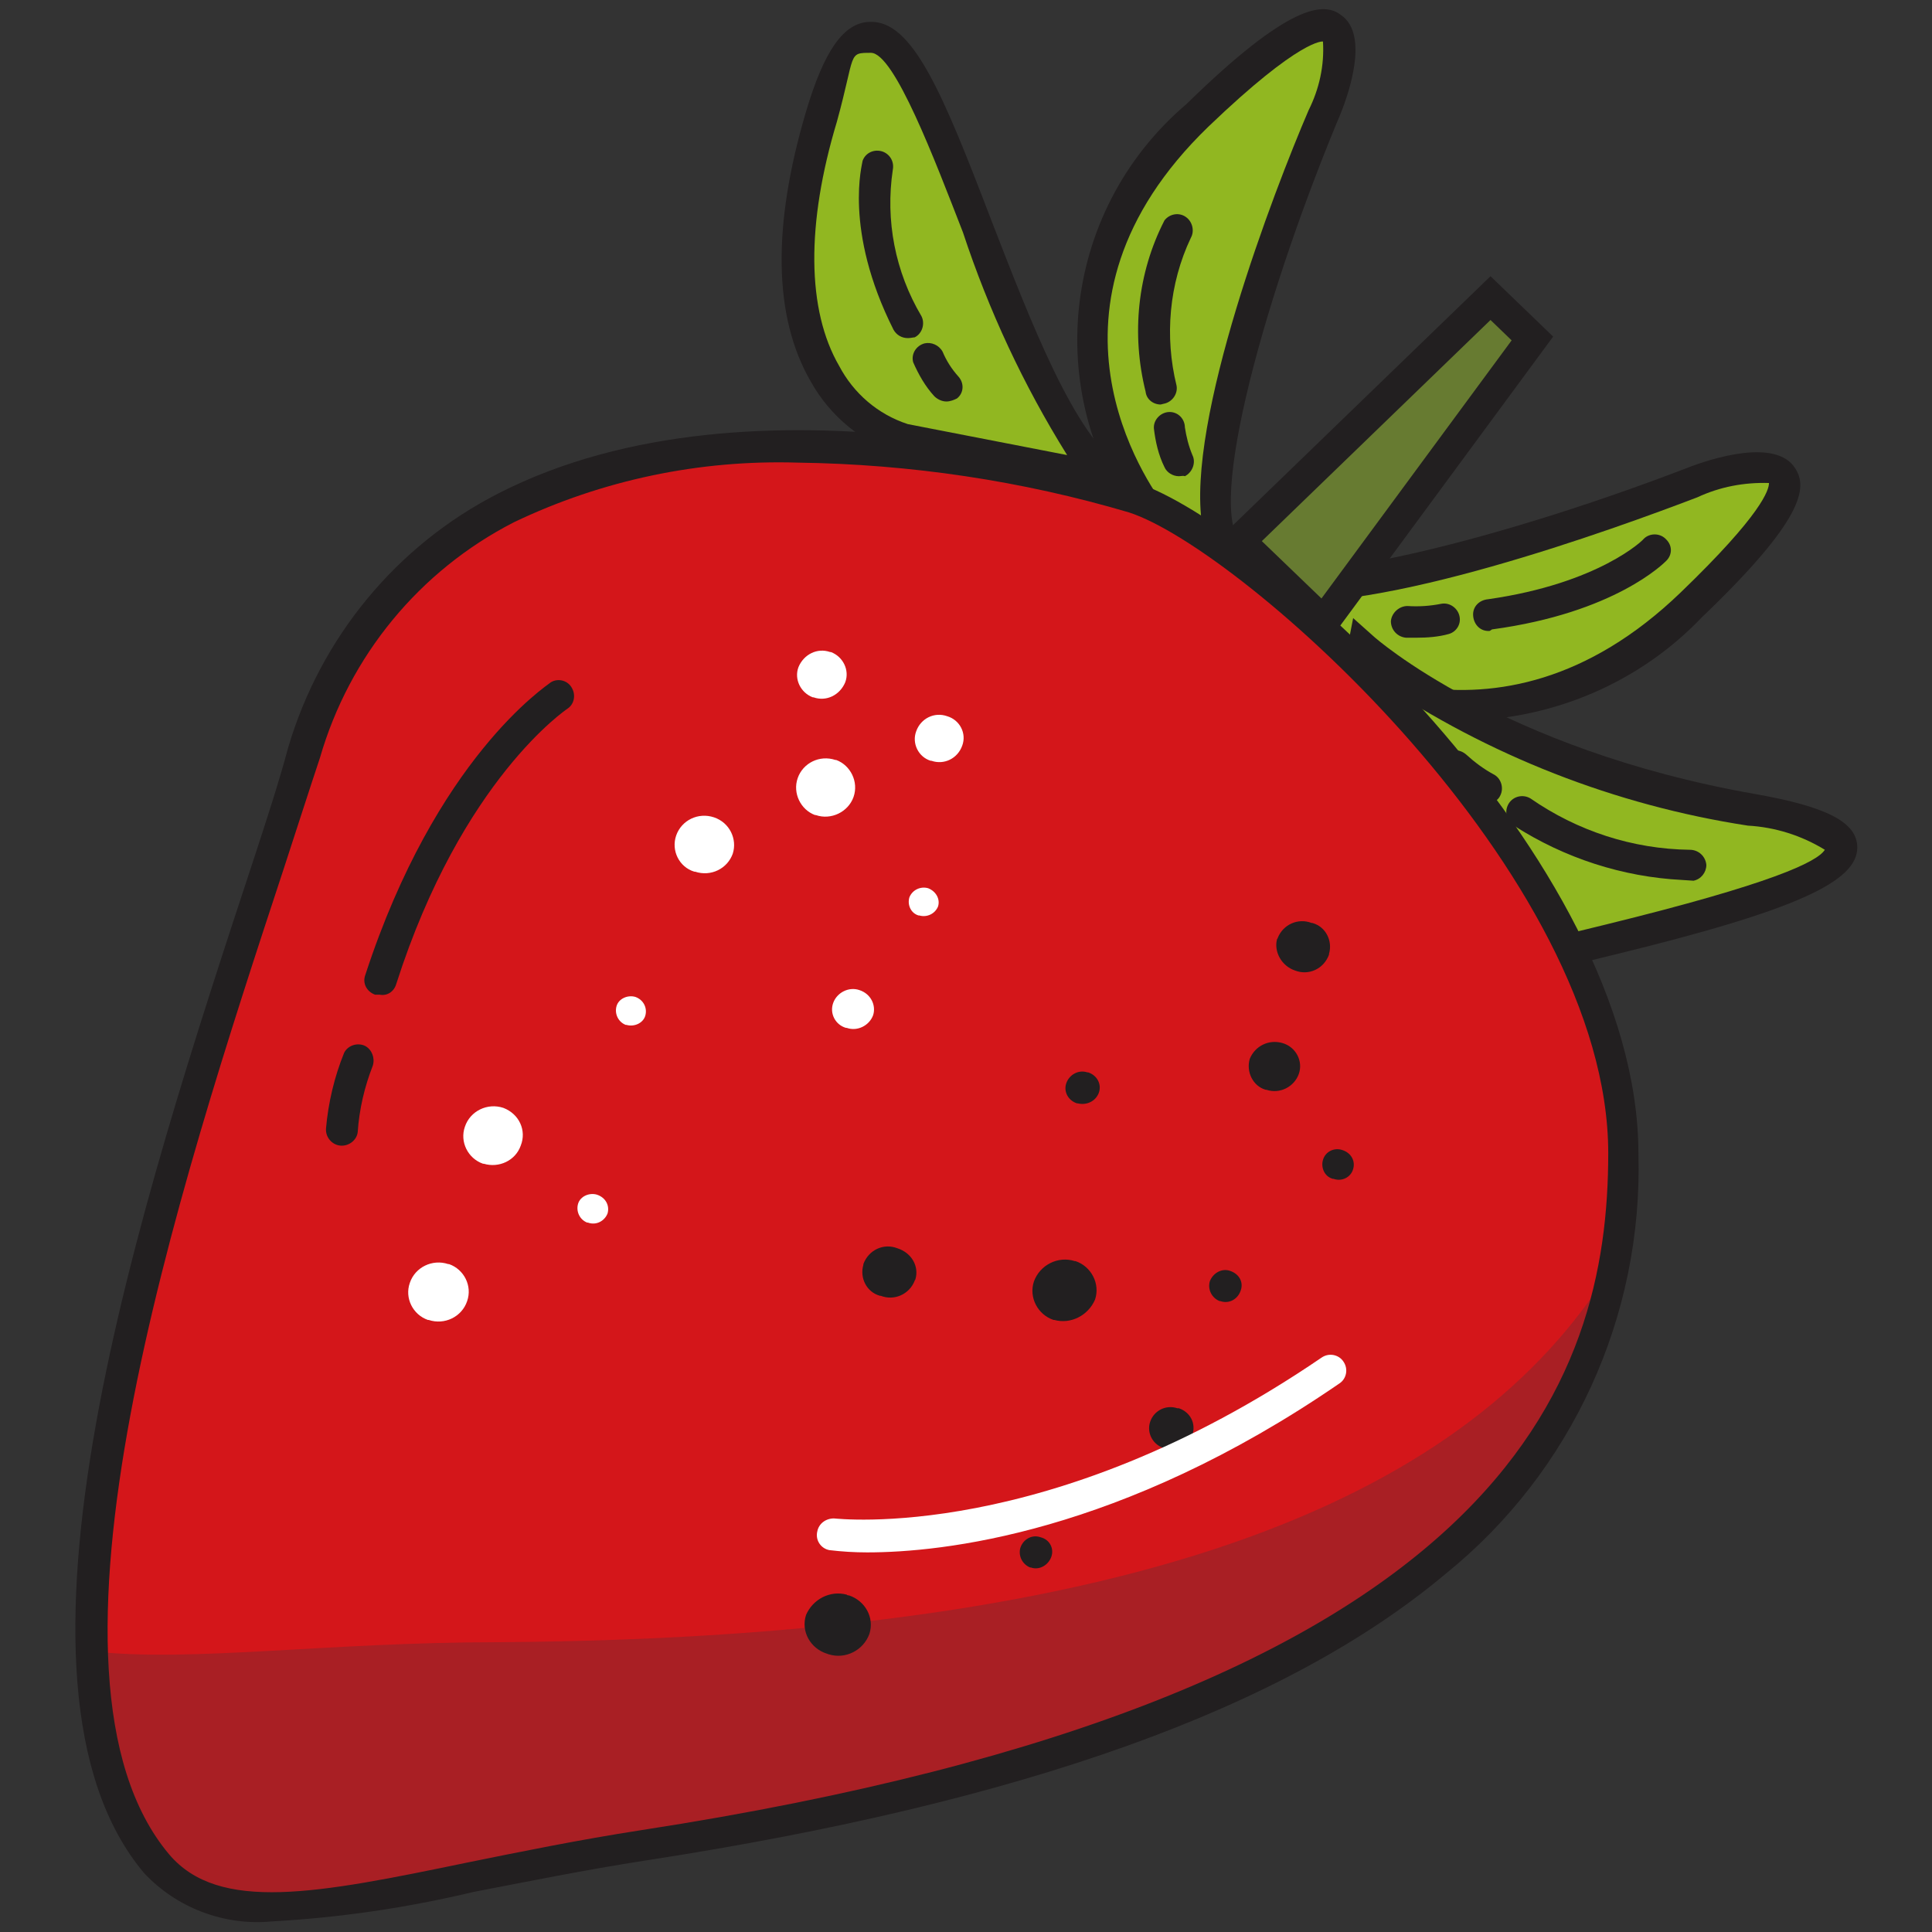 <?xml version="1.0" encoding="utf-8"?>
<!-- Svg Vector Icons : http://www.onlinewebfonts.com/icon -->
<!DOCTYPE svg PUBLIC "-//W3C//DTD SVG 1.1//EN" "http://www.w3.org/Graphics/SVG/1.1/DTD/svg11.dtd">
<svg version="1.1" xmlns="http://www.w3.org/2000/svg" xmlns:xlink="http://www.w3.org/1999/xlink" x="0px" y="0px" viewBox="0 0 256 256" enable-background="new 0 0 256 256" xml:space="preserve">
<rect x="0" y="0" width="256" height="256" fill="#333333" stroke="none"/>
<g> <path fill="#91b721" d="M119.8,58.3c0,0-22.2-5.4-11.1-42.9c11.1-37.5,22.2,37.5,38.8,48.2L119.8,58.3z"/> <path fill="#221f20" d="M157.8,67.7l-38.4-7.4c-5.1-1.6-9.4-5.1-12-9.8c-4.9-8.5-5.1-20.5-0.6-35.7c2.4-8.1,5-11.8,8.4-11.9 c5.7-0.3,9.7,9.4,16.2,26.4c5.2,13.4,11,28.5,17.3,32.6L157.8,67.7z M120.3,56.2l21.1,4.1c-5.8-9.3-10.4-19.2-13.8-29.5 c-3.7-9.5-9.1-23.8-12.2-23.8c-3.1,0-2,0-4.5,9.1c-4.1,13.6-4,25,0.3,32.4C113.1,52.1,116.3,54.9,120.3,56.2L120.3,56.2z"/> <path fill="#91b721" d="M153.1,69c0,0-22.2-26.8,5.5-53.6c27.7-26.8,16.7,0,16.7,0s-22.2,53.6-11.1,59L153.1,69z"/> <path fill="#221f20" d="M163.3,76.3l-11.5-5.6l-0.3-0.4c-13.6-17.3-11.1-42.2,5.7-56.5c13.6-13.3,18.2-13.6,20.5-11.8 c3.8,2.6,1,10.7-0.5,14.1c-10.3,24.9-17.9,53.5-12.1,56.3L163.3,76.3z M154.4,67.2l4.9,2.4c-2.2-13.8,9.5-44.3,14.1-55 c1.4-2.8,2.1-5.9,1.9-9.1c0,0-2.9-0.5-15.2,11.3c-24.6,23.8-8.1,47.2-5.6,50.5L154.4,67.2z"/> <path fill="#91b721" d="M168.9,85.3c17.2,12.5,41,10.3,55.5-5.3c27.8-26.8,0-16.1,0-16.1s-55.5,21.4-61.2,10.7L168.9,85.3z"/> <path fill="#221f20" d="M193.9,95.5c-9.5-0.1-18.7-3.1-26.5-8.5l-0.4-0.2l-5.8-11.2l3.7-1.9c2.9,5.6,32.6-1.7,58.4-11.6 c3.5-1.4,12.1-4.1,14.6,0c1.6,2.5,1.2,6.7-12.4,19.7C217.3,90.4,205.9,95.3,193.9,95.5z M170.3,83.9c3.4,2.4,27.6,18.5,52.4-5.4 c10.8-10.4,11.7-13.6,11.7-14.5c-3.3-0.1-6.5,0.5-9.5,1.9c-11,4.2-42.6,15.7-57,13.6L170.3,83.9z"/> <path fill="#677b31" d="M164.2,71.7l33.3-32.2l5.5,5.4l-27.7,37.5L164.2,71.7z"/> <path fill="#221f20" d="M175.6,85.6l-14.4-13.9l36.3-35.1l8.3,8L175.6,85.6z M167.2,71.7l7.9,7.6l25.2-34.2l-2.8-2.7L167.2,71.7z" /> <path fill="#91b721" d="M180.6,86.1c0,0,16.8,15,51.3,21.1s-15.6,16.2-23.1,18.2C201.3,127.3,177.4,102.8,180.6,86.1L180.6,86.1z" /> <path fill="#221f20" d="M207.8,127.6c-4.8-0.9-9.2-3.3-12.5-6.9c-9.6-8.8-19-23.6-16.7-35.2l0.7-3.6l2.8,2.5 c0,0,16.8,14.9,50.4,20.8c9.7,1.7,13.6,3.8,13.6,7.1c0,4.5-8,8.3-32.2,14.2l-4.5,1.1C208.8,127.6,208.3,127.6,207.8,127.6z  M182.5,90.2c0.5,9.1,7.8,20.3,15.7,27.6c4.9,4.5,8.7,6.2,10.1,5.8l4.5-1.1c22-5.4,28-8.3,29-9.9c-3.1-1.9-6.6-3-10.2-3.2 C214,106.7,197.2,100.1,182.5,90.2z M197.4,83.6c-1.2,0.1-2.1-0.8-2.2-2c-0.1-1.2,0.8-2.1,2-2.2c14.7-2.1,20.6-7.9,20.6-8 c0.8-0.8,2.2-0.8,3,0.1c0.8,0.8,0.8,2,0,2.8c-0.3,0.3-6.8,6.9-23.1,9.1L197.4,83.6z M187.7,84.5h-1.4c-1.1-0.1-2-1-2-2.2 c0.1-1.1,1.1-2,2.2-2c1.5,0.1,3,0,4.5-0.3c1.1-0.2,2.2,0.6,2.4,1.7c0.2,1-0.4,2-1.4,2.3C190.6,84.4,189.1,84.5,187.7,84.5z"/> <path fill="#221f20" d="M222.9,116.6c-7.9-0.4-15.6-2.9-22.3-7.2c-1-0.6-1.3-1.9-0.7-2.9c0.6-1,1.9-1.3,2.9-0.7l0,0 c6.2,4.3,13.5,6.7,21.1,6.8c1.2,0,2.1,0.9,2.2,2c0,1-0.7,1.9-1.7,2.1L222.9,116.6z M196.8,106.3c-0.3,0.1-0.6,0.1-0.9,0 c-1.7-0.9-3.2-2-4.5-3.3c-0.9-0.8-0.9-2.1-0.1-2.9c0.8-0.9,2.1-0.9,3-0.1c1.1,1,2.3,1.9,3.6,2.6c1,0.5,1.4,1.8,0.9,2.8 c-0.3,0.7-1.1,1.1-1.8,1.1L196.8,106.3z M120.3,44.8c-0.8,0-1.5-0.4-1.9-1.1c-6.7-13.3-4.1-22.1-4.1-22.4c0.4-1.1,1.6-1.6,2.7-1.2 c1,0.4,1.5,1.4,1.3,2.4c-1,6.7,0.3,13.5,3.8,19.4c0.5,1,0.1,2.3-0.9,2.8C121,44.7,120.7,44.8,120.3,44.8L120.3,44.8z M125.4,53.2 c-0.6,0-1.2-0.3-1.6-0.7c-1.2-1.3-2.1-2.9-2.8-4.5c-0.3-1.1,0.4-2.2,1.5-2.5c0.9-0.2,1.9,0.2,2.4,1.1c0.5,1.2,1.2,2.3,2.1,3.3 c0.8,0.9,0.7,2.2-0.2,2.9C126.4,53,125.9,53.2,125.4,53.2L125.4,53.2z M153.8,53.6c-1,0-1.9-0.7-2-1.7c-1.9-7.6-1.1-15.7,2.5-22.7 c0.7-0.9,2-1.1,2.9-0.4c0.8,0.6,1.1,1.8,0.6,2.7c-2.9,6.1-3.5,13.1-1.9,19.6c0.2,1.1-0.6,2.2-1.7,2.4L153.8,53.6z M156.2,63.1 c-0.8,0-1.6-0.5-1.9-1.2c-0.8-1.6-1.2-3.4-1.4-5.1c-0.1-1.1,0.8-2.1,1.9-2.2c0,0,0,0,0,0c1.1-0.1,2.1,0.7,2.2,1.9c0,0,0,0.1,0,0.1 c0.2,1.3,0.5,2.5,1,3.7c0.5,1,0,2.3-1,2.8C156.8,63,156.5,63.1,156.2,63.1z"/> <path fill="#d4161a" d="M150.3,65.8c0,0-89.9-29-109.9,33.8c-14,43.8-42.7,119.9-19.6,147.2c9.9,11.8,31.5,2.7,64.5-2.4 c106.5-16.4,129.8-53.3,129.8-91.7S165.3,70.6,150.3,65.8z"/> <path fill="#a91f24" d="M66,217.6c-22.7,0-40.8,2.7-53.8,1.2c-0.3,10,2.7,19.9,8.6,28c9.9,11.8,31.5,2.7,64.5-2.4 c92.9-14.3,122.5-44.1,128.6-77.1C196.8,195.9,156.5,217,66,217.6L66,217.6z"/> <path fill="#ffffff" d="M113.1,105.6c0.7-2-0.4-4.2-2.3-4.9c0,0-0.1,0-0.1,0c-2.1-0.7-4.3,0.4-5,2.4c-0.7,2,0.4,4.2,2.3,4.9 c0,0,0.1,0,0.1,0C110.1,108.7,112.4,107.6,113.1,105.6z M94.6,108.3c-2.1-0.7-4.3,0.4-5,2.4c-0.7,2,0.4,4.2,2.4,4.8 c0,0,0.1,0,0.1,0c2.1,0.7,4.3-0.4,5-2.4C97.7,111.2,96.7,109,94.6,108.3C94.6,108.4,94.6,108.3,94.6,108.3z M125.5,94.9 c-1.7-0.6-3.5,0.3-4.1,2c-0.6,1.6,0.3,3.4,1.9,3.9c0,0,0.1,0,0.1,0c1.7,0.6,3.5-0.3,4.1-2C128.1,97.2,127.2,95.4,125.5,94.9 C125.6,94.9,125.5,94.9,125.5,94.9z M107.8,92.4c1.7,0.6,3.5-0.3,4.2-2c0.6-1.6-0.3-3.4-1.9-4c0,0-0.1,0-0.1,0 c-1.7-0.6-3.5,0.3-4.2,2c-0.6,1.6,0.3,3.4,1.9,4C107.7,92.4,107.8,92.4,107.8,92.4z M113.9,131.2c-1.4-0.5-3,0.3-3.5,1.7 c-0.5,1.4,0.3,2.9,1.7,3.3c0,0,0,0,0.1,0c1.4,0.5,3-0.3,3.5-1.7C116.1,133.2,115.4,131.7,113.9,131.2 C114,131.2,113.9,131.2,113.9,131.2z M84.2,132.1c-1-0.3-2.2,0.2-2.5,1.2c-0.3,1,0.2,2.1,1.2,2.5c0,0,0,0,0.1,0 c1,0.3,2.2-0.2,2.5-1.2C85.8,133.6,85.3,132.5,84.2,132.1C84.2,132.1,84.2,132.1,84.2,132.1z M123,117.7c-1-0.3-2.1,0.2-2.5,1.2 c-0.3,1,0.2,2.1,1.2,2.4c0,0,0,0,0.1,0c1,0.3,2.1-0.2,2.5-1.2C124.6,119.1,124,118.1,123,117.7C123,117.7,123,117.7,123,117.7z  M59.4,167.5c-2.1-0.7-4.4,0.4-5.1,2.5c-0.7,2,0.4,4.2,2.4,4.9c0,0,0.1,0,0.1,0c2.1,0.7,4.4-0.4,5.1-2.5c0.7-2-0.4-4.2-2.4-4.9 C59.5,167.5,59.4,167.5,59.4,167.5z M79.1,158.3c-1-0.3-2.2,0.2-2.5,1.2c-0.3,1,0.2,2.1,1.2,2.5c0,0,0,0,0.1,0 c1.1,0.4,2.2-0.2,2.6-1.2C80.8,159.8,80.3,158.7,79.1,158.3C79.2,158.4,79.2,158.4,79.1,158.3z M66.7,146.8 c-2.1-0.7-4.4,0.4-5.1,2.5c-0.7,2,0.4,4.2,2.4,4.9c0,0,0.1,0,0.1,0c2,0.6,4.2-0.4,4.9-2.4C69.8,149.8,68.8,147.6,66.7,146.8 C66.8,146.8,66.7,146.8,66.7,146.8z"/> <path fill="#221f20" d="M145.6,144.8c0.4-1.1-0.2-2.3-1.4-2.7c0,0-0.1,0-0.1,0c-1.2-0.4-2.4,0.3-2.8,1.4c-0.4,1.1,0.2,2.3,1.4,2.7 c0,0,0.1,0,0.1,0C144,146.5,145.2,145.9,145.6,144.8z M118.9,165.4c-1.8-0.7-3.8,0.2-4.5,2.1c0,0,0,0.1,0,0.1 c-0.5,1.7,0.4,3.6,2.2,4.1c0,0,0.1,0,0.1,0c1.8,0.7,3.8-0.2,4.5-2c0-0.1,0.1-0.1,0.1-0.2C121.8,167.8,120.8,166,118.9,165.4 C119,165.4,119,165.4,118.9,165.4z M169.9,138.2c-1.8-0.5-3.6,0.4-4.3,2.1c-0.5,1.7,0.4,3.6,2.1,4.1c0,0,0.1,0,0.1,0 c1.8,0.6,3.7-0.4,4.3-2.1C172.7,140.6,171.7,138.7,169.9,138.2C170,138.2,169.9,138.2,169.9,138.2z M171.6,128.6 c1.8,0.7,3.8-0.2,4.5-2.1c0,0,0-0.1,0-0.1c0.5-1.7-0.4-3.6-2.2-4.1c0,0-0.1,0-0.1,0c-1.8-0.7-3.8,0.2-4.5,2c0,0.1-0.1,0.1-0.1,0.2 C168.8,126.1,169.8,128,171.6,128.6C171.6,128.6,171.6,128.6,171.6,128.6z M156,186.6c-1.5-0.5-3.1,0.3-3.6,1.8 c-0.5,1.5,0.4,3.1,1.9,3.5c0,0,0,0,0.1,0c1.5,0.5,3.1-0.3,3.6-1.8c0.5-1.5-0.3-3-1.8-3.5C156.1,186.6,156,186.6,156,186.6z  M163,168.4c-1.1-0.4-2.3,0.3-2.7,1.4c-0.3,1.1,0.3,2.2,1.3,2.6c0,0,0.1,0,0.1,0c1.1,0.4,2.3-0.2,2.7-1.4 C164.8,169.9,164.2,168.8,163,168.4C163.1,168.4,163,168.4,163,168.4z M177.9,152.4c-1.1-0.4-2.3,0.2-2.6,1.3 c-0.3,1,0.2,2.2,1.3,2.5c0,0,0.1,0,0.1,0c1.1,0.4,2.3-0.2,2.6-1.3C179.6,153.9,179.1,152.8,177.9,152.4 C178,152.4,178,152.4,177.9,152.4z M112.2,211.3c-2.2-0.6-4.5,0.6-5.4,2.7c-0.7,2.2,0.6,4.4,2.7,5.1c0.1,0,0.2,0.1,0.3,0.1 c2.2,0.7,4.6-0.5,5.4-2.7c0.7-2.2-0.6-4.4-2.7-5.1C112.4,211.4,112.3,211.4,112.2,211.3z M137.9,203.7c-1.1-0.4-2.3,0.2-2.7,1.4 c-0.3,1.1,0.3,2.2,1.3,2.6c0,0,0.1,0,0.1,0c1.1,0.4,2.3-0.3,2.7-1.4C139.7,205.2,139.1,204,137.9,203.7 C138,203.7,137.9,203.7,137.9,203.7z M142.4,167.1c-2.2-0.7-4.6,0.5-5.4,2.7c-0.7,2.1,0.5,4.4,2.6,5.1c0,0,0.1,0,0.1,0 c2.2,0.6,4.5-0.6,5.4-2.7c0.7-2.1-0.5-4.4-2.6-5.1C142.5,167.1,142.4,167.1,142.4,167.1z"/> <path fill="#ffffff" d="M114.9,205.7c-1.7,0-3.3-0.1-5-0.3c-1.1-0.2-1.9-1.3-1.6-2.5c0.2-1,1.1-1.7,2.2-1.7 c0.3,0,28.4,3.4,64.6-21.3c1-0.7,2.3-0.4,2.9,0.5c0.7,1,0.4,2.3-0.5,2.9C148.4,203.3,124.7,205.7,114.9,205.7z"/> <path fill="#221f20" d="M50.3,131.8h-0.6c-1.1-0.4-1.7-1.5-1.3-2.6c9.4-28.8,24-38.3,24.6-38.8c1-0.6,2.3-0.2,2.8,0.8 c0.5,0.9,0.3,2.1-0.6,2.7c0,0-14,9.3-22.7,36.5C52.2,131.4,51.3,132,50.3,131.8z M45.1,151.8c-1.1-0.1-2-1.1-1.9-2.3c0,0,0,0,0,0 c0.3-3.4,1.1-6.8,2.4-10c0.5-1,1.8-1.4,2.8-0.9c0.9,0.5,1.3,1.6,1,2.6c-1.1,2.8-1.8,5.8-2,8.8C47.3,151,46.3,151.9,45.1,151.8 C45.2,151.8,45.1,151.8,45.1,151.8z"/> <path fill="#221f20" d="M36,254.6c-6.3,0.6-12.6-1.8-16.9-6.4c-21.3-25.3-0.6-88.5,14.6-134.6c1.7-5.2,3.3-10.1,4.5-14.6 C42.5,84.5,52.5,72.3,66,65.4c34.3-17.6,82.9-2.2,84.7-1.4c16.1,5.2,66.4,49.4,66.4,88.9c0.6,21.5-8.8,42.1-25.5,55.6 c-21.3,17.9-56,30.3-105.9,38c-8.4,1.3-16.2,2.9-23,4.2C53.9,252.8,45,254.1,36,254.6z M105.7,61.3c-13-0.4-25.9,2.3-37.6,7.9 c-12.5,6.4-21.8,17.7-25.7,31.2c-1.5,4.5-3.1,9.5-4.8,14.7c-14,42.5-35.1,106.9-15.2,130.6c6.6,7.8,19.7,5.2,39.5,1.1 c6.9-1.4,14.7-3,23.1-4.3c114.8-17.7,128.1-59.6,128.1-89.7c0-37-48.6-80.1-63.5-84.9C135.4,63.7,120.6,61.5,105.7,61.3L105.7,61.3 z"/></g>
</svg>